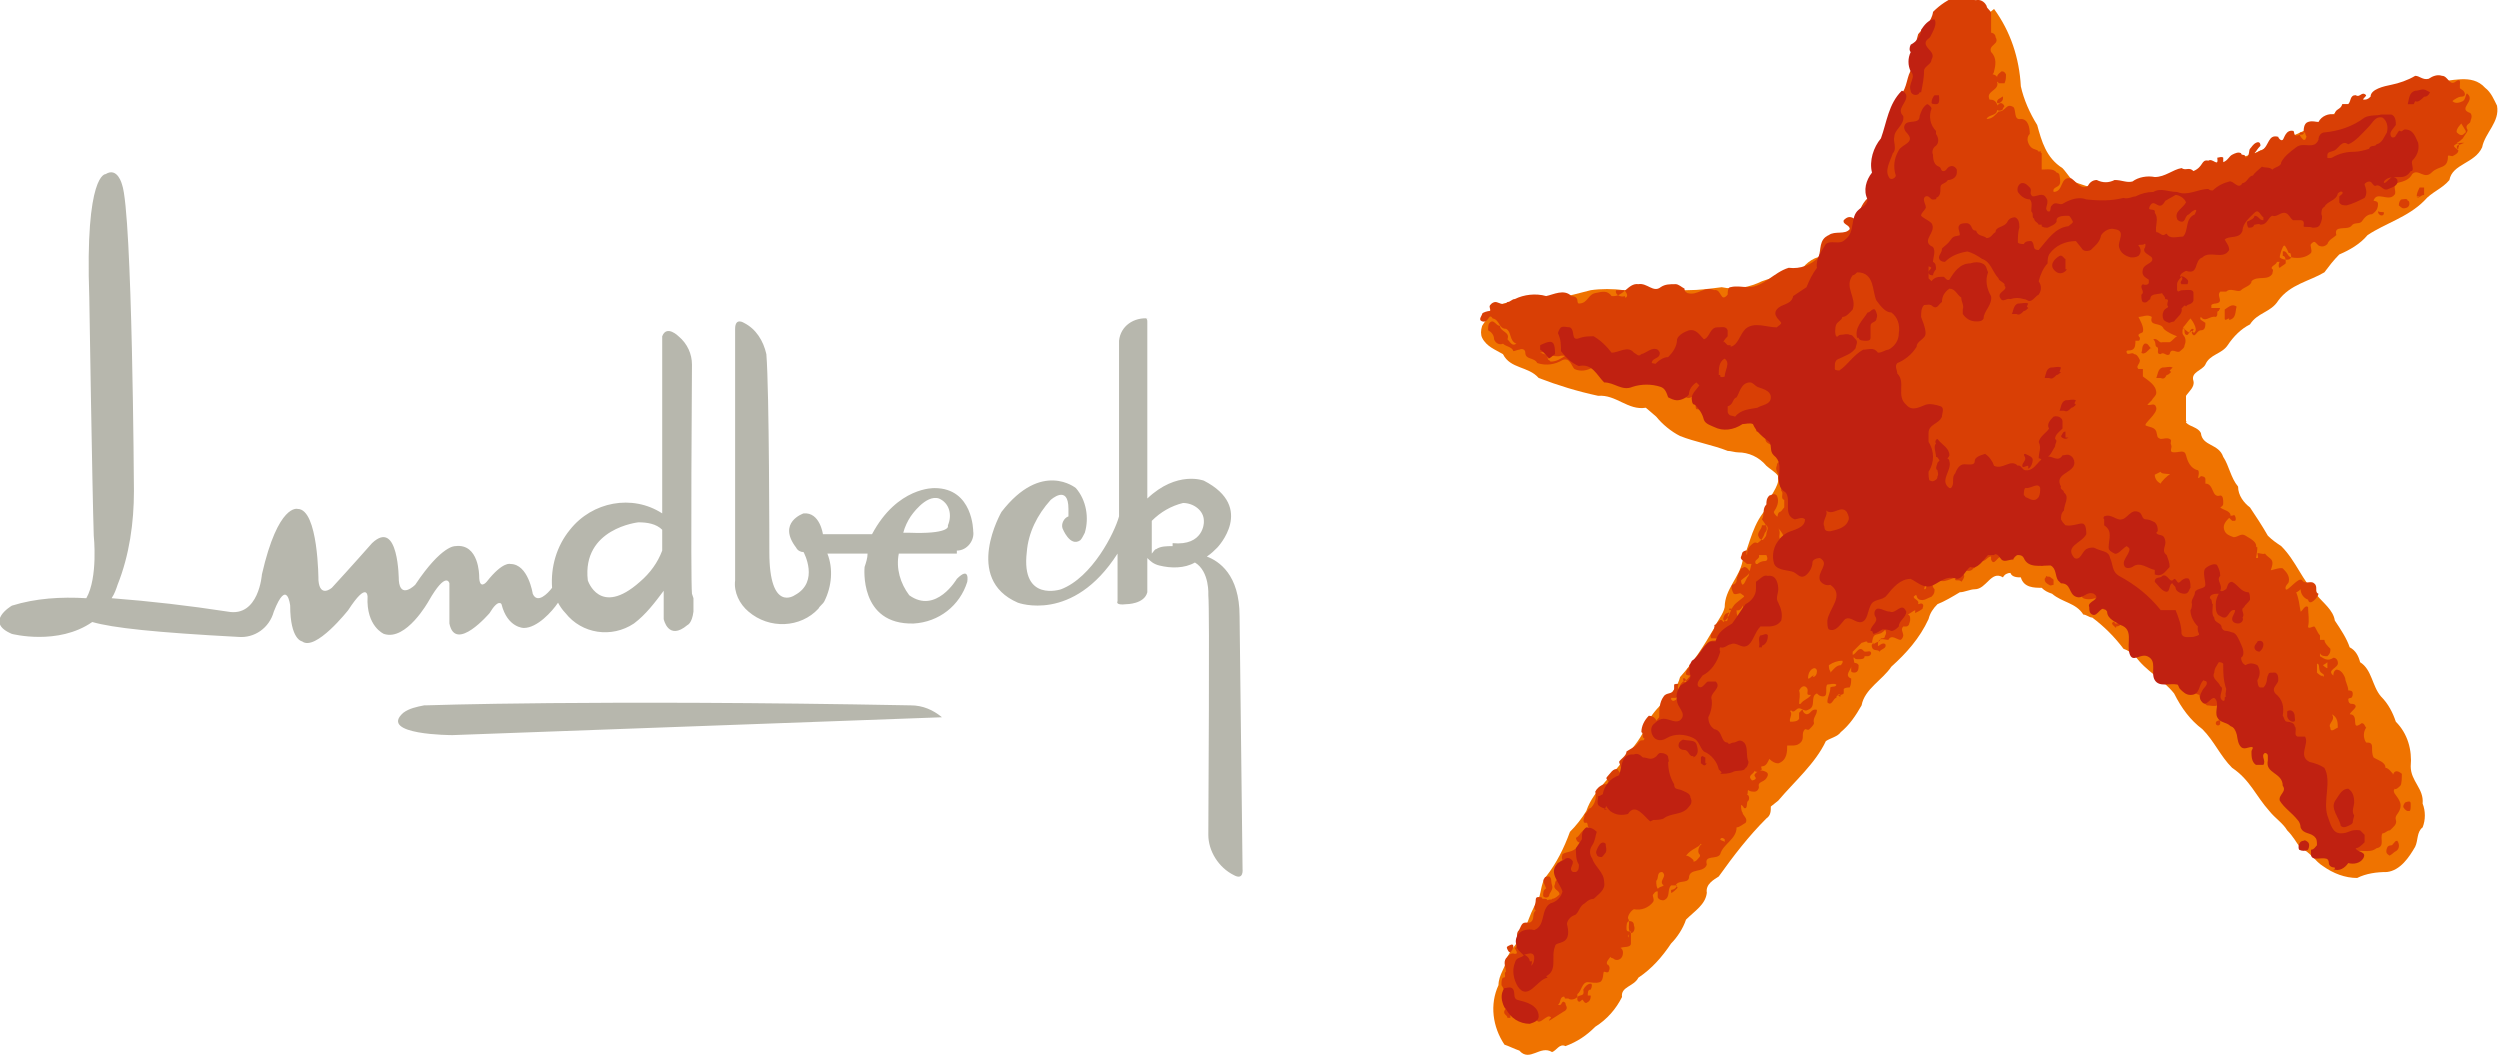 <?xml version="1.0" encoding="UTF-8"?>
<svg id="Layer_1" xmlns="http://www.w3.org/2000/svg" version="1.1" viewBox="0 0 168 70.9">
  <!-- Generator: Adobe Illustrator 29.2.1, SVG Export Plug-In . SVG Version: 2.1.0 Build 116)  -->
  <defs>
    <style>
      .st0 {
        fill: #c02111;
      }

      .st1 {
        fill: #d93f05;
      }

      .st2 {
        fill: #ef7300;
      }

      .st3 {
        fill: #b7b7ad;
      }
    </style>
  </defs>
  <path class="st2" d="M134,.6c1.1,1.5,1.7,3.3,1.8,5.2.2.9.6,1.8,1.1,2.6.3,1.1.6,2.2,1.7,2.9.3.3.6.9,1,1l.9.3c.5,0,.9,0,1.4,0h0c1.2,0,2.3,0,3.3-.5.5-.2,1,0,1.4-.3.7,0,1.6.4,2-.4.3-.3.6-.4,1-.4.6-.3,1.3-.5,1.9-.7,1.1-.5,2.2-1,3.3-1.5.1,0,.2-.1.4-.1.7-.3,1.3-.7,1.8-1.2,1-.8,2.3-.5,3.3-1.2.3-.2.8,0,1.2-.1.8,0,1.2-.8,2.1-.7,1.1,0,2.5-.6,3.4.4.4.3.6.8.8,1.2.2,1.1-.8,1.8-1,2.8-.5,1.1-2,1.1-2.2,2.2-.5.6-1.2.8-1.7,1.4-1.1,1.1-2.6,1.5-3.8,2.3-.5.6-1.2,1-1.9,1.3-.4.4-.7.8-1,1.2-1,.6-2.3.8-3.1,1.9h0c-.5.8-1.4.8-1.9,1.6-.6.3-1.1.8-1.5,1.4-.4.6-1.2.6-1.5,1.3-.2.4-1,.5-.8,1.1.1.4-.3.7-.5,1,0,.2,0,.4,0,.6v1.1c.1,0,0,0,0,.1.3.3.8.3,1,.7.1.9,1.2.7,1.5,1.6.4.6.5,1.4,1,2,0,.6.4,1.1.8,1.4.4.6.8,1.2,1.2,1.9.3.3.6.5.9.7,1,1,1.4,2.3,2.4,3.3.4.5,1.1,1,1.2,1.7.4.6.8,1.2,1,1.8.4.2.6.6.7,1,.8.5.8,1.6,1.4,2.3.5.5.8,1.1,1,1.7.8.8,1.1,1.9,1,3,0,1,.9,1.5.8,2.5.2.5.2,1.1,0,1.6-.4.3-.3.9-.5,1.3-.4.7-1,1.6-1.9,1.7-.7,0-1.4.1-2,.4-.8,0-1.6-.3-2.3-.8-.5-.3-.9-1-1.5-1.2-.3-.4-.5-.8-.9-1.2-.3-.5-.8-.8-1.2-1.3-.9-1-1.3-2.1-2.5-2.9-.8-.8-1.2-1.8-2-2.6-.8-.6-1.4-1.4-1.9-2.4-.8-1-1.9-1.5-2.6-2.5-.2-.2-.5-.4-.8-.5-.6-.8-1.3-1.5-2.1-2.1-.2,0-.4-.2-.6-.2-.5-.8-1.4-.8-2.1-1.4-.3-.1-.5-.2-.7-.4-.5,0-1.2,0-1.4-.7-.2,0-.6,0-.7-.3-.2,0-.4.1-.5.3-.8-.5-1.1.8-1.9.8-.3,0-.7.2-1,.2-.5.3-1,.6-1.5.8-.3.3-.5.6-.6,1-.6,1.3-1.5,2.3-2.5,3.2-.6.9-1.8,1.5-2,2.6-.4.7-.8,1.3-1.4,1.8-.2.3-.7.4-1,.6-.7,1.5-2.1,2.7-3.2,4l-.5.4c0,.3,0,.6-.3.8-1.2,1.2-2.2,2.5-3.2,3.9-.3.2-.9.5-.8,1.1-.1.8-.8,1.2-1.4,1.8-.2.6-.6,1.2-1,1.6-.6.9-1.3,1.7-2.2,2.3-.3.6-1.2.6-1.1,1.3-.4.8-1,1.5-1.8,2-.6.6-1.2,1-2,1.3-.4-.2-.6.3-.9.4-.8-.5-1.5.7-2.2-.1-.3-.1-.7-.3-1-.4-.8-1.2-1-2.7-.4-4,0-.7.5-1.2.6-1.9.2-.4.5-.8.8-1.1.1-.4.3-.8.5-1.1.2-.5.4-1.1.7-1.5.3-.5.2-1.2.6-1.7.7-.9,1.2-1.9,1.6-3,.4-.4.8-.9,1.1-1.4.5-1.5,2-2.5,2.8-3.9.6-.6,1.1-1.4,1.4-2.2.6-1.1,1.8-1.7,2.1-2.9.9-1,1.6-2.1,2.3-3.3.2-.5.6-.9.7-1.4,0-1.2,1-2,1.2-3.1.5-1.2.7-2.6,1.7-3.6,0-.8.8-1.3.7-2.1-.2-.3-.6-.5-.8-.7-.5-.6-1.2-.9-1.9-.9-.2,0-.5-.1-.7-.1-1-.4-2.2-.6-3.2-1-.6-.3-1.2-.8-1.6-1.3l-.7-.6c-1.2.2-2-.9-3.2-.8-1.4-.3-2.7-.7-4-1.2-.7-.8-1.9-.6-2.4-1.6-.5-.3-1.1-.5-1.4-1.1-.1-.2-.1-.5,0-.8.3-.5.7-.9,1.1-1.3.4-.4,1-.2,1.5-.3,1.6,0,3.2-.4,4.7-.8.7-.1,1.5-.1,2.2,0,.9,0,1.7,0,2.6,0,.6,0,1.2,0,1.7,0,.8,0,1.5-.1,2.3-.2.9.2,1.9,0,2.7-.4.8-.3,1.8-.4,2.6-.7.4-.6,1-1,1.7-1,.3-.5.8-.6,1.2-.9.4-.5.8-.9,1.2-1.3,0-.5.1-.9.3-1.4,1-.8.5-2.1,1.2-3,.2-.8.5-1.6.9-2.3.2-.3,0-.8,0-1.1.3-.6.9-1,1.1-1.6,0-.4,0-.8,0-1.1.2-1.2.7-2.2,1.7-3,.6-.4,1.1-1.1,1.9-.7.4,0,.9.1,1.2.3"/>
  <path class="st1" d="M134.4,6.9c0,0,.2-.1.2-.3s0-.1-.2,0-.2.2-.2.3c0,0,.1.1.2,0ZM165.7,8.8l-.3-.5c0,0-.4.4-.3.6.4.4.5,0,.6,0ZM154.8,9.4c.2,0,.1-.1.2-.2,0,0-.1-.2-.1-.3,0,0-.2,0-.3,0s-.1.2.1.4h0ZM162.4,13.3c.2,0,.3-.2.5-.2,0-.2,0-.3,0-.5-.1,0-.2,0-.3,0-.1.2-.2.4-.2.6,0,0,.2,0,.2,0ZM161.5,14c.6,0,.4-.6.3-.5,0-.2-.3-.1-.4-.1s-.2.2-.2.4c0,0,.2.2.3.2ZM160.2,14.3c0-.1-.2,0-.4-.1h0c0,.3.4.4.4.1h0ZM153.8,17c0,0-.2-.5-.3-.5s-.3.6-.3.8c.2.2,1,.3.7-.3h0ZM109.2,20c.1,0,.2-.1.1-.3,0,0,0,0,0,0,0,0-.1-.2-.2-.2-.2,0-.4,0-.5,0-.1.3.3.5.6.4h0ZM149.8,21.5c.5-.1.4-.6.5-.9h0c-.3-.2-.5,0-.8.2,0,.3,0,.4,0,.6s.2,0,.3,0h0ZM146.8,22.2c0-.2.3.3.4.1s.2.2.3,0c.2-.2-.2-.8-.3-.9-.2.2-.3.4-.5.6h0ZM144.6,23.4c-.2,0-.2-.4-.5-.3h0c-.2.2-.1.4-.2.6.2.2.5-.2.6-.3ZM104.2,24.3c.4,0,.7-.2,1-.4,0,0-.2,0-.3,0-.2.1-.5,0-.7,0-.1-.5-.7-.1-.9-.2h.1c.2,0,.5.1.6.3,0,0,0,.2.1.2h0ZM119,30c.1,0,.3-.1.3-.3,0,0,0-.2,0-.2s-.3,0-.5,0-.2,0-.1.2c.1.1.3.2.4.2h0ZM145.2,32.5c0-.1.5-.6.6-.6.1-.1-.6,0-.6-.2l-.4.2c0,.3.2.5.4.6ZM118.4,36.4c0-.1.3-.3.3-.5s.2-.4,0-.6c-.1,0-.3,0-.3,0,0,.3-.4.5-.2.8,0,.1.2.2.3.2h0ZM119.4,36.6c.1-.1.4,0,.5-.3,0-.3-.2-.6-.4-.8h0c.2.3,0,.5.1.7,0,.1-.2.2-.2.4h0ZM136,37.8c0,0,0,0,.1-.1s-.1.1-.1.1ZM118.1,37.9c.1-.1.3-.2.5-.2.2,0,.2-.2.1-.4-.2,0-.3,0-.5,0,.1.3-.4.3-.2.6h0ZM137.7,39.3c.1.1.2,0,.3,0,0-.1,0-.2,0-.3s-.1-.1-.2-.2-.2,0-.3-.1c0,0,0,.1-.1.2,0,.2.1.3.3.4h0ZM116.4,40.9c0,0-.1,0-.2,0h0c0,.1,0,.1.1.1,0,0,0,0,0,0h0ZM116.9,41.4c.1-.2.3-.6.2-.7,0,.1-.2.4-.4.3,0,.1,0,.4.1.4h0ZM116,41.7c.2,0,0-.3.2-.5,0,0,0-.1-.1,0,0,0,0,0,0,0-.2,0-.3.3-.3.4,0,.1.2.2.3.1h0ZM142.2,42.1c0,0,.3,0,.3-.2s-.1,0-.3,0,0-.2-.2-.1.1.3.2.4h0ZM125.9,43.3c.2-.2.4-.1.5-.4.4,0,.2-.2.3-.2.1-.3,0-.2,0-.4-.5.6-.8,0-.9.9,0,0,0,0,.1,0h0ZM143.5,43c0,0,0-.2,0-.3s-.2,0-.2,0c0,.1.1.2.3.2h0ZM143.8,43.1s0,0-.1,0,0,0,0,0c0,0,.1,0,.2,0,0,0,0,0,0,0h0ZM156.4,45v-.5c-.1.1-.3.2-.3.2,0,0,.2.2.3.2h0ZM156.1,45.5c.2-.2-.1-.2-.2-.4s0-.5-.2-.5c0,.2,0,.4,0,.6,0,0,.3.3.4.2h0ZM145.5,45c.1,0,.1-.2.1-.3s-.2-.6-.5-.4c0,.2-.3.3,0,.5.2,0,.2.3.4.3h0ZM123,45.2c.2-.2.4-.5.7-.5,0,0,.2-.2.1-.3-.3,0-.6.1-.9.3,0,.1,0,.3.1.4h0ZM121.8,45.5c.2,0,.3-.2.3-.4,0,0,0-.2-.2-.2-.3.1-.4.4-.4.7.2,0,.2-.2.4-.2h0ZM113.3,45.7c0,0-.1-.2-.2-.1h0c0,.3.3.3.2.1h0ZM157.1,48.9c0-.3,0-.7-.4-.9.3.4-.3.6-.1.9,0,.4.4,0,.5,0h0ZM123.6,46.8h.1c0-.1-.1-.2-.2-.1h0ZM121,47.3c.2-.3.5-.3.7-.6,0,0,0,0-.1,0-.3,0,0-.3-.2-.5s-.4,0-.5.2c.1.3,0,.6,0,.9,0,0,0,0,.1,0h0ZM149.6,48.2c0-.1,0-.3,0-.4-.1,0-.2-.2-.3-.1,0,.2,0,.5.3.5h0ZM149.2,48.6c0,0,0-.2,0-.2s-.3,0-.3.2.3.2.3,0h0ZM150.9,49.7v-.5c0-.1-.1-.3-.3-.3l-.2.3c0,.2,0,.4,0,.6,0,0,.3-.2.3-.2s.1,0,.2,0h0ZM153.5,52.5c-.4-.2.2-.4,0-.6l-.2-.2h-.1c-.1.4.1.6.3.8h0ZM161.9,54.5c.1,0,.1-.2.1-.4s0-.3-.3-.2c-.1,0-.2.2-.2.3,0,0,0,0,0,0h0c0,.1.2.3.3.3h0ZM115.9,56.6v-.2s-.2-.2-.3,0c0,.1.3.1.3.2h0ZM160.5,57.5c.2,0,.3-.2.5-.3s.3-.4.1-.7c-.2,0-.2.2-.3.2,0,.2-.3,0-.4.3s0,.4.2.5h0ZM113.8,57.9c.2,0,.3-.2.4-.3,0,0,.1-.1,0-.2s-.1-.3,0-.5.2-.1.1-.2c-.2.3-.6.3-1,.8.2,0,.4.2.5.3h0ZM111.4,59.8c0-.2.3-.2.4-.3-.4-.3.3-.6-.1-.9-.4,0-.2.4-.4.6,0,.2,0,.5.2.6h0ZM104.1,60.2c0-.2.3-.4.2-.7s0-.5-.2-.6c-.1,0-.3,0-.3.1-.2.2,0,.4.1.7-.2.1-.2.3-.2.5,0,.1.3.2.4,0,0,0,0,0,0,0h0ZM109.6,62.7c.2,0,.3-.3.2-.5,0-.2-.1-.3-.3-.3s-.2.3-.2.5.1.2.3.2h0ZM109.4,63c0,0,.1-.1,0-.2h0s0,0,0,.1,0,0,0,0h0ZM101.5,64c0,0,.2-.2.2-.4,0,0,0-.2-.2-.1s-.3.1-.2.3.1.2.3.2h0ZM106.3,67.8h0ZM104.1,68.6c0-.2.3-.2,0-.3-.3,0-.8.8-.9,0-.2-.1-.4,0-.5,0s-.2.3-.3.3c-.5.2-.5-.5-.9-.6,0,0,0,.3,0,.4,0,0-.1,0-.2,0,0-.2-.3-.2-.2-.5.1,0,0-.2.2-.3,0-.1-.3,0-.3-.2,0-.4.2-.8-.1-1.2,0-.2,0-.4.1-.5.3,0,0-.3.2-.4,0-.3-.2-.6,0-.9.2-.2.3-.4.6-.3.3,0,0-.3,0-.4.4-.2,0-.7.2-1.1.2-.2.2-.6.5-.6,0,0,.2,0,.3,0,.4-.2.1-.6.4-.8-.2-.2,0-.4,0-.7s.2-.2.4-.2c0,.2.3,0,.4.2.1-.1.3,0,.3-.1.2,0,.4-.2.5-.3,0-.3-.5-.3-.3-.7,0-.2.1-.3.3-.3.2,0,.3.3.4.2s0-.2,0-.3c-.3-.1-.5-.3-.5-.6.1-.2,0-.5.3-.6-.1-.2,0-.3,0-.4.3-.2.7-.1,1-.5,0,0,.1,0,.2,0,0,.2-.2.4,0,.6s0,.1,0,.2.2-.2.3-.2c-.2-.3-.2-.6,0-.9,0,0,0-.2-.1,0,0,0-.2.1-.3,0-.1,0-.2-.2-.2-.3.3-.1.4-.7.8-.5h.1s0-.1,0-.2c-.2,0,0-.4-.3-.3-.2-.1,0-.4,0-.6.2-.1.2-.4.4-.4.3-.3.4-.7.3-1.1.1-.2.3-.4.6-.5,0,0,.1,0,.2,0,.3-.2-.2-.3,0-.5s.4-.6.7-.5c.1.2.3.3.2.5s-.3,0-.4.2c0,.1.2.2.4.2.1-.1.2-.3.2-.5-.1-.3-.2-.6-.3-.9.1-.2.5-.4.5-.7.3-.2.6-.3.8-.6s.4,0,.4-.3c-.2,0,0-.3-.2-.4,0-.4.2-.8.5-1.1.2,0,.4.1.5.3h0c0,.1,0,0,.2-.2,0-.5,0-1,.3-1.4.2-.3.6-.1.7-.5,0,0,0-.2,0-.3,0,0,.2-.1.3,0-.2.3.3.6-.2.9h-.3c0,0,0,0,0,.1.2.3.4-.2.6,0,.2-.1.3,0,.5-.1s.2-.2,0-.3c0,0-.2,0-.3,0-.2-.2,0-.3-.2-.5,0-.1.1-.2.2-.3.2,0,.4-.3.5-.4,0,0-.3,0-.3-.1,0-.1,0-.2.1-.3-.1-.1.1,0,.1-.2s.2-.3.4-.2.2.2.2.3-.5.2-.4.4c.1,0,.3,0,.4-.2s0-.3.1-.3h0c0-.3-.2-.7,0-.9.3-.2.5-.4.7-.7.1-.3.4,0,.5-.3h0c-.1,0-.3,0-.4,0-.2-.3.3-.5.2-.9.2,0,.4-.6.6-.2.5-.3.4-.9.9-1.3l.5-.4c0-.1-.1-.1-.2-.2s-.3.1-.5,0c-.1-.2-.2-.4-.1-.6.1,0,.3-.1.3-.3s.2-.6.3-.8c.1,0,.2-.1.2-.1.2,0,.3.2.4.3-.1.3-.4.4-.6.6,0,.1,0,.2.1.3.2-.1.2-.4.4-.6l.2-.8c-.1,0-.2,0-.3,0-.2-.2-.5-.3-.4-.5s0-.3.3-.4c0,0,.1,0,.1,0,0,0-.1.2,0,.3,0,0,0,0,0,0h0c0-.1,0-.4.2-.6s.3-.3.5-.2c.3-.2.4-.4.5-.7.3-.3,0-.6-.2-.9.2-.3,0-.7.3-1,0-.2,0-.4.2-.6.1,0,.3-.2.5,0,.2.4,0,.8-.2,1.1,0,.1.1.2.2.3s0-.2.2-.3c.1,0,.2-.2.3-.3,0-.2,0-.3,0-.5-.3-.1,0-.5-.2-.6,0-.4-.3-.7-.2-1.1-.1-.2-.2-.4-.1-.6,0-.5.8-.1.7-.7,0-.3-.3-.2-.3-.4s-.3-.3-.3-.5c0,0,.2,0,.1-.2s-.1-.2-.2-.4c-.4-.1-.7.2-1.1,0,0-.1-.3,0-.3-.2s.3-.5,0-.6c-.2,0-.5.2-.6,0s-.3,0-.4.1c-.2-.1-.5,0-.7,0-.5-.3-1.2,0-1.5-.7-.3,0-.5-.2-.8-.2-.2-.3.2-.5.1-.8-.2-.3-.5.2-.8,0-.1,0-.1-.2-.2-.3-.3,0-.7.2-1,0-.1-.2-.2-.4-.3-.6-.3-.5-.9.3-1.2-.4-.4-.1-.6.3-1,.2s-.5-.4-.9-.2-.6-.3-1-.2c-.3-.1-.2-.8-.7-.5-.3.2-.8.3-1.2.1-.2-.2-.3-.8-.8-.6-.5.3-1.1.4-1.7.2-.2-.4-.8-.2-.8-.7,0-.2-.2-.3-.4-.2-.1,0-.3.1-.4.1-.1-.3-.5-.3-.7-.5-.2.1-.5,0-.6-.3,0-.3-.2-.5-.4-.6,0-.2,0-.4.1-.5.3-.3.4.2.7.2,0,.4.7.4.5.9.2.2.3.5.6.3h0c-.5-.2-.3-.8-.7-1-.5,0-.4-.6-.9-.7,0,0-.1-.2-.2-.1s-.2.4-.5.3,0-.4,0-.5.4-.2.5-.2,0-.2,0-.3.2-.3.4-.3.5.3.8,0c.2,0,.3-.2.5-.2.6-.3,1.4-.4,2.1-.2.5-.1,1.2-.5,1.7,0,.2,0,.4.1.4.3,0,0,0,.2.1.2.6,0,.6-.6,1.1-.7s.8-.2,1.1.2c.8.1,1.1-.9,1.8-.8.6-.1,1,.6,1.5.2.3-.2.6-.2,1-.2.2,0,.4.2.6.3,0,.1,0,.2.2.3.7.2,1.1-.5,1.8-.2.5-.1.4.9.9.3,0-.2,0-.5.2-.5.4-.1.8,0,1.2,0,1,0,1.7-1,2.7-1.3.8.1,1.5-.2,2-.7.2-.5,0-1.2.7-1.5.4-.3,1.1,0,1.4-.4,0-.3-.5-.3-.4-.6.2-.2.4-.3.7-.1,0,.1.2.2.4.2.1-.2-.1-.5,0-.8s.5-1,1-1c.1-.1.2-.3.1-.5-.2-.2-.3-.4-.2-.7.1-.5.8-.8.6-1.5,0-.8.2-1.6.8-2.2,0-.6.2-1.2.4-1.8.5-.5.4-1.3.8-1.8,0-.8.2-1.6.4-2.3.4-.5.9-.8,1-1.5.5-.5,1-.8,1.6-1.1.5-.1.9.4,1.4.3.3,0,.5.2.6.4,0,.2.3.3.3.5,0,.4,0,.9,0,1.3.1,0,.3.1.3.3.3.5-.5.5-.3,1,.4.4.3.9.2,1.3,0,0,0,.1-.1.2.1,0,.3.1.3.2,0-.2.2-.3.3-.4.1,0,.2,0,.3.2,0,0,0,0,0,0,0,.2,0,.4-.1.6-.1,0-.3,0-.4,0,0,0,0-.1-.1-.1.2.6-.8.6-.5,1.2.3,0,.4.1.5.3s0,.1,0,.2c0-.1.2-.4.4-.2s0,.2,0,.3-.2.2-.4.1c0,.4-.6.3-.7.6.4,0,.6-.3.8-.5.5,0,.5-.6,1-.3.2.2,0,.9.5.8.5,0,.6.6.6,1-.2.2-.2.5,0,.8.2.3.5.2.6.4.3-.1,0,0,.2.1,0,.3,0,.6,0,.8v.3c.3,0,.8-.1,1,.2.1,0,.2.1.2.2s.1.4,0,.6-.5.2-.4.5c.7,0,.4-1.1,1.2-.9.3.2.7.8,1.1.5.1-.2.3-.4.6-.4.4.2.8.2,1.2,0,.5,0,.8.2,1.2.1.4-.3,1-.4,1.5-.3.7,0,1.2-.5,1.8-.6.3.2.5-.1.8.2.7-.3.5-.8,1-.7.3-.2.7.5.6-.2.1,0,.3-.1.4,0,0,0,0,.2,0,.3.3-.1.4-.4.6-.5s.4-.2.6-.1c0,.2.3,0,.3.3.3-.1.2-.5.3-.6s.2-.3.4-.4.3,0,.3.2h0c-.2.2-.3.4-.4.5.2,0,.3-.2.5-.2.5-.3.4-1.1,1.1-.9,0,.1.2.3.3.2s.2-.7.7-.6c.1,0,0,.4.3.3s.3,0,.4-.1c0-.3,0-.7.3-.8s.5,0,.7,0c.2-.4.7-.6,1.1-.5,0-.4.4-.3.5-.7.1,0,.3,0,.4,0,.2-.2.1-.6.5-.6.3.2.4-.3.7,0,0,.1-.2.2-.2.3.2,0,.3,0,.5-.2,0-.5.9-.7,1.4-.8s1.1-.3,1.6-.6c.3,0,.5.3.9.2.3-.2.6-.3.9-.2.4,0,.5.7.9.4s.3.1.3.2v.2c0,.1.2.1.3.3s0,.3-.2.3c-.2,0-.5.2-.6.3.2.2.5.1.7,0s.2-.6.3-.5c.6.5-.7,1,.2,1.3.2.2,0,.5,0,.6s-.4.2-.2.5c.1.1-.2.4-.3.6-.1.1-.2.2-.4.3.1,0,.2.2.1.3,0,0,0,0,0,.1h-.1c0,0,0-.1,0-.2,0,0,.5-.2.5-.2-.3,0-.5,0-.7.2,0,.1.3.3.3.3,0,.2-.2.3-.4.4-.1,0-.3-.1-.3,0,0,.9-.6.6-1.1,1.1s-.9-.3-1.3.1c-.2.4-.6.5-1,.6s0,.6-.2.8c-.4.5-1.2-.3-1.4.4,0,0,.3,0,.3.2,0,.3-.1.5-.4.7-.3,0-.5.2-.7.5-.2.2-.5,0-.7.3-.3.3-1.2-.1-1,.6-.2.2-.5.3-.6.6-.2.2-.4.2-.6.1,0,0-.1-.1-.2-.2s-.2,0-.3.1.1.4,0,.6c-.3.3-.8.4-1.3.3-.3,0-.3-.5-.6-.4,0,.1,0,.2,0,.3.2,0,.2.3.2.5-.1.1-.3.2-.4.3-.1,0-.1-.3,0-.4,0,0-.2,0-.2,0,0,.2-.5.3-.3.5.1,0,0,.2,0,.3-.3.5-1,.1-1.4.5,0,.3-.5.4-.7.6s-.7-.2-1,.1c-.1,0-.3,0-.4,0-.3.3.3.7-.3.8,0,0-.2,0-.3.1v.2c.2,0,.3,0,.5,0s0,.1,0,.2c-.2,0,0,.3-.2.4-.4-.1-.7.4-1,0,0,0-.1.1,0,.2,0,0,0,0,0,0l.3.2c0,.2,0,.5-.3.5s-.4.6-.6.2c-.1-.1.3-.3,0-.3-.2.1-.2.5-.4.4s0-.4-.2-.5c0,.1-.1.3,0,.5.2.2.2.5.1.7,0,.2-.2.3-.3.4-.2.2-.6-.3-.7.2-.2.2-.4-.2-.6,0-.4,0,0-.4-.3-.5-.1-.1,0-.3-.2-.5.3-.1.4.3.6.2.2,0,.3,0,.5,0,.2-.1.3-.3.5-.4h0c-.3-.1-.7-.3-.9-.5-.2-.5-1-.1-.8-.8-.3-.2-.6,0-.9,0,.1.2.4.7.3,1,0,.1-.5.1-.2.4,0,.1,0,.2-.1.2h-.2c0,.2,0,.5-.2.6s-.3,0-.4.1c0,.4.4,0,.5.2.2,0,.3.2.4.4,0,.3-.3.4-.1.6.1,0,.2,0,.3,0,0,.2,0,.3,0,.5.4.3.9.6.9,1.1,0,.2-.2.3-.3.5l-.3.3c.2.1.5-.2.6.2s-.9,1.1-.7,1.2.6.1.7.4,0,.4.3.5c.2,0,.4-.1.6,0,.2.1,0,.2.1.4s-.2.5.2.5.7-.2.8.2.3.9.8,1c.2.2-.2.8.2.4,0,0,.3,0,.3.2s0,.2,0,.3c.6,0,.4,1,1,.8.2,0,.2.3.2.5,0,.1,0,.2-.2.3.2.2.7.2.7.6,0-.1.2,0,.2-.1.1,0,.2.3.1.4,0,0,0,0-.2,0l-.2-.2c-.2.2-.5.5-.3.9.1.2.3.3.6.4.3,0,.5-.3.8-.1s.8.4.7.8c.2-.3,0,.7,0,.7h.1c.1,0,0-.2,0-.3s.4.1.5,0c.3.4.7.3.4,1.1-.1.1.6-.2.8-.1.2.2.5.5.4.9,0,.1-.3.3-.2.5s.9-.9,1.1-.6.6,0,.8.2c.3.2,0,.6.3.7,0,.2-.6.9-.7.4-.3-.1-.5-.4-.5-.7,0,0-.2.2-.3.2.2.5.2.8.3,1.3.1,0,.3-.5.5-.3,0,.4.1.9,0,1.3,0,.2.3,0,.4,0s.2.4.4.6c0,.1,0,.3,0,.3.1,0,.2,0,.3,0,0,.2.2.4.4.6,0,.2,0,.3-.2.5-.2,0-.4,0-.5-.2,0,0,0,.2,0,.2.2.1.5.4.9.1.2,0,.3.2.3.3.1.4-.8.5-.3.9,0-.1,0-.3.2-.4.3,0,.5.3.6.6,0,.2.2.5.2.8.1,0,.3,0,.3.2,0,.1,0,.2-.1.3,0,0,0,0,0,0,0,0-.2,0-.2.1,0,.2.1.3.2.3s.3,0,.3.2c-.1.2-.3.3-.4.5.7,0,0,1.2.8.6.2,0,.2.2.3.3-.2.3-.2.7,0,1,.2,0,.4,0,.4.3,0,.3,0,.5.1.7.3.2.8.3.8.7.2,0,.4.3.5.4,0,.3,0-.5.6,0,0,.2,0,.7-.1.8s-.3.3-.4.2c0,.2-.1,0,0,.3.2.3.5.6.4,1s-.4.5-.3.8-.2.5-.4.7c-.2,0-.3.2-.5.2-.2.3.2.9-.4,1-.5.4-1.1,0-1.7.3-.2.1-.3,0-.5-.1v-.2c-.3.2-.6.1-.8,0s0-.6-.4-.5c0,0,0,0-.1.1-.2,0-.2-.2-.4-.2-.4-.3-.4-.8-.4-1.2,0-.2-.2-.1-.3-.2-.3-.2-.5-.5-.7-.8,0-.1,0-.3,0-.4.2,0,.3,0,.4.1,0,.3,0,.7.2.9,0-.1-.2-.3,0-.4s.1-.1.2-.3c-.5,0-.2-.8-.7-.5,0,0-.1-.2-.2-.2,0,0,0,.2,0,.3s-.2,0-.3,0c0,0,0-.1,0-.2,0,0,0-.2.2-.2h.1s0-.2,0-.2-.5.2-.4-.1c.2,0,0-.3,0-.4-.2-.2-.5-.5-.4-.8l-.2-.2c-.1.2-.1.5-.4.3,0-.3-.6-.6-.2-1,.1-.1.2-.2,0-.3s-.3,0-.5,0-.2-.7-.6-.5c-.2,0-.3-.1-.4-.2,0-.3,0-.5-.3-.5-.1,0-.4,0-.3.1.2.2.5,0,.5.3,0,0,.2,0,.2.2s-.1.2-.1.2c-.1,0-.3,0-.4,0,0-.2-.4-.3-.3-.7-.3-.2-.3-.6-.6-.8,0-.3-.1-.7-.4-.8,0,0-.2,0-.3,0,0-.2,0-.4-.2-.5-.2.1-.5,0-.7,0-.2-.2-.5-.3-.5-.7-.4-.1-.7-.4-.8-.7-.2-.3.1-.8-.4-.9-.2,0-.3.2-.5,0-.2-.3-.5-.2-.6-.5,0-.3.1-.7.1-1-.2-.1-.3-.4-.6-.4s-.4.3-.7.2-.5-.2-.3-.5c0-.1,0-.2-.1-.2,0-.2,0-.3,0-.5,0,0-.2-.3-.3-.3s.1-.3-.1-.4c0,.4-.5.1-.6.3-.3,0-.4-.2-.6-.3s0-.1,0-.2.2,0,.2-.1.4,0,.4-.2c0,0,0,0,.1,0-.2-.2-.3,0-.5,0,0,0,0,0-.1.1-.2,0-.3-.3-.5-.3-.2-.3-.3.4-.6.1s-.3-.5-.5-.7c-.3.1-.6.1-.8,0-.1,0-.1-.2-.1-.4s.3-.3,0-.5c-.2,0-.4,0-.6,0-.2,0-.1-.3-.2-.5,0,0,0-.2,0-.3,0,0-.2,0-.3,0,0,.1,0,.3-.2.3s-.3,0-.4-.2,0-.6-.2-.6c0,0-.2-.1,0-.2-.2,0-.2-.3-.5-.1-.2,0-.1.2-.2.3s-.2,0-.3-.2c.1-.2,0-.4-.3-.5s0-.3-.1-.4-.2,0-.3-.1h0c.2.1.2.2.3.4,0,.1,0,.2,0,.3-.5,0-.8-.4-1.3-.2-.2-.1-.6.4-.5-.1,0-.2-.2-.2-.3-.1,0,.1,0,.2,0,.3-.3,0-.5.7-.7.2,0,0,0-.1,0-.2-.3,0-.4.5-.8.2-.4,0,0,.5-.4.6-.1.2-.4.2-.6.1h-.2c.2,0,.1.3.2.4,0,.1-.1.3-.2.4-.1-.2-.5,0-.4-.2,0-.1.2,0,.2-.1-.5,0-1,.5-1.4.1,0-.2-.2,0-.4-.1-.4,0-.4.5-.5.8.2,0,.1-.2.2-.3s.2-.3.3-.2,0,.3.2.5c0,.2,0,.3-.2.5-.3.1-.5.3-.8.2s-.1-.5-.4-.2c0,.2.4.2.3.5.1,0,.2-.1.3,0s0,.2,0,.3c-.1.1-.3.2-.5.3v-.2c-.2.1-.3.2-.5.3.2,0,.2.4.1.6,0,.1-.1.2-.2.2,0,0,0,0,0,0,0,0-.1,0-.2,0-.2.2,0,.4,0,.6,0,.1-.1.3-.2.3-.2,0-.6-.4-.8,0-.3,0-.6-.2-.7.2,0,0,0,.1,0,.2s.3-.3.5-.1c.1.3-.3.3-.4.5-.1-.2-.4,0-.5-.3s.2-.2,0-.3c-.1,0-.2,0-.3,0,0-.2-.3,0-.4,0-.2.2-.4.4-.6.6,0,0,0,.1,0,.2.2,0,.4-.6.7-.3.1.2.4,0,.5.1s0,.3-.2.3-.2,0-.2,0c0,.2-.2.2-.4.2s-.2,0-.3-.1,0,.2,0,.3c0,.1.2,0,.3.2,0,.2,0,.5-.3.5,0,0-.2,0-.2-.1,0,0,0,0,0,0,0-.1,0-.2,0-.3h0c0,.2-.5.6,0,.8,0,.2,0,.4-.1.6-.1,0-.3,0-.4.1v.3c-.2.2-.5,0-.5.3-.2,0-.3.6-.6.3,0-.4.2-.6.2-1,.1-.1.4,0,.4-.2-.2-.1-.4,0-.6,0-.2.2.1.8-.3.8-.2,0-.3-.1-.4-.2-.5.2,0,.9-.6,1.1-.3.2-.5-.3-.8,0s-.3-.1-.4.1c.2.2-.1.5,0,.7.2,0,.5,0,.6-.2,0-.1,0-.3,0-.4l.2-.2c.1,0,0,.2.3.3.3,0,.3-.4.7-.3,0,0,0,0,0,0,0,.4-.3.5-.2.9,0,.1-.2.3-.3.4s-.2,0-.3,0c-.3.3,0,.6-.3.9-.2.2-.4.2-.6.2,0,0-.2,0-.3,0,0,.4,0,1-.6,1.2-.2,0-.4-.1-.6-.3-.1.2-.2.5-.5.5-.1,0,0,.2,0,.2s-.3.3-.5.1h0c0,.2-.5.3-.2.6h0s0,.1.2,0,0-.2,0-.3.3-.4.6-.3.4.2.2.5-.6.2-.5.6c0,.1-.1.3-.3.3-.1,0-.3,0-.4-.1-.1,0,0,.2-.1.3.1,0,.2.2.1.4-.2.1,0,.6-.3.5,0,0-.1-.2-.2-.2,0,.1,0,.4.1.5,0,.2.4.4.2.7-.2.1-.4.3-.6.3,0,.8-.9,1.1-1.1,1.8-.2.4-1.1,0-.9.7-.2.6-1.2.2-1.2.9-.1.4-.7.1-.9.5,0,0,.2.1.1.2-.1.1-.3.3-.4.3,0,0,0-.2,0-.2s.3,0,.4-.3c0,0-.3,0-.4,0-.3.3,0,.8-.5,1-.1,0-.3,0-.4-.2v-.4c-.2,0-.2.1-.3.2s.1.3,0,.5c-.3.4-.8.6-1.3.5-.2.1-.4.4-.4.6.2.3-.1.7.2,1,0,.2,0,.5,0,.7,0,.3-.5.2-.7.3.2.1.2.4.1.6-.1.2-.4.3-.6.1,0,0-.1,0-.2-.1,0,.1-.3.3-.2.5.2.1.2.3.1.5-.1.1-.2,0-.3,0s0,.6-.3.7-.6,0-.8,0c-.4,0-.4.6-.7.8v.2c.2-.2.5,0,.4-.5.1-.2.3-.4.5-.4.1,0,.1.2,0,.4-.2,0-.2.2-.2.4h.2c0,.3-.1.4-.3.5-.2,0-.2-.3-.3-.2s-.2.2-.3,0v-.2c-.2.2-.5.2-.6.1,0,0,0,0,0,0,0,0-.1,0-.2,0s0-.2-.2-.1-.1.4-.3.5c.3.2.2-.4.5-.1,0,.2.2.3,0,.5s-.4,0-.6,0h.6Z"/>
  <path class="st1" d="M146,24.7c-.2-.1-.4,0-.7,0-.3.1-.3.5-.4.7.1,0,.2,0,.3,0,0,0,0,0,0,0,.2.1.3,0,.4-.2.1,0,.2-.1.3-.2,0,0,0,0-.1-.1M135.2,33.3c-.4-.2-.9,0-1.3,0-.6.1-.6.5-.8.8.2,0,.6,0,.7,0,.4.1.6-.1.9-.2.2,0,.4-.1.6-.3,0,0-.1,0-.2-.1"/>
  <path class="st0" d="M139.5,26.9c-.2-.1-.4,0-.7,0-.3.1-.3.5-.4.7,0,0,.2,0,.3,0,0,0,0,0,0,0,.2.1.3,0,.5-.2.1,0,.2-.1.3-.2,0,0,0,0-.1-.1M136.3,20.4c-.2-.1-.4,0-.7,0-.3.1-.3.5-.4.7,0,0,.2,0,.3,0,0,0,0,0,0,0,.2.1.3,0,.5-.2.1,0,.2-.1.3-.2,0,0,0,0-.1-.1M138.5,24.7c-.2-.1-.4,0-.7,0-.3.1-.3.4-.4.7,0,0,.2,0,.3,0,0,0,0,0,0,0,.2.1.3,0,.5-.2.1,0,.2-.1.3-.2,0,0,0,0-.1,0"/>
  <path class="st0" d="M129.1,6.2c.1-.5.2-1,.2-1.5.1-.3.5-.4.5-.7.3-.5-.4-.7-.4-1.1,0-.2.2-.3.3-.4h0s0,0,0,0h0c.2-.4.5-.9.3-1.2-.4,0-.7.4-.9.7,0,.4-.3.8-.7,1-.1.2-.1.4,0,.5-.2.4-.2.9,0,1.3.4.4-.2.8,0,1.3,0,.3.5.4.6.1ZM162.3,6.8c.2.1.4-.1.6-.3.2,0,.3-.1.4-.3,0,0,0,0-.2-.1,0,0,0,0,0,0h0c-.3-.2-.5,0-.8,0-.4.1-.4.5-.5.9.1,0,.3,0,.4,0,0,0,0,0,0,0ZM130.1,7c.3,0,.2-.4.2-.6h-.3c-.1.1-.2.3-.2.5,0,.1.2.1.3.1h0ZM156.4,10.4c0-.2.3-.2.5-.3.3-.2.5-.7.9-.4,0,0,0,0,0,0h0c.5-.2.9-.7,1.3-1.1s.5-.8,1-.7c.3.2.4.6.3,1-.2.3-.3.7-.7.8-.1.2-.4,0-.5.3-.3.1-.7.2-1,.2-.5,0-1,.1-1.5.4,0,0-.4.1-.3-.1h0ZM145.4,15.8c-.2,0-.3-.2-.5-.2-.1-.4.2-.9-.1-1.3.1-.4-.6,0-.3-.5s.6.5,1-.3l.7-.4c.2,0,.6.2.7.5-.2.4-.8.6-.6,1.1,0,.1.2.2.3.2.3,0,.2-.4.5-.5.1-.1.2-.2.4-.3.2,0,0,.2,0,.3-.7.3-.4,1.1-.8,1.5-.4,0-.9.2-1.1-.2h0ZM138.8,18.1c0-.2,0-.5,0-.7-.1,0-.2-.3-.4-.2s-.7.5-.4.9.7.3.9,0h0ZM146.1,21.6c.2-.3.6-.5.5-.9.1,0,.2-.3.3-.1.1-.2.4-.1.5-.4,0-.2,0-.3,0-.5,0-.3-.4-.2-.7-.2s-.3.2-.4,0c0-.1,0-.3,0-.4,0-.2.2-.4.3-.5.2.2-.2.3,0,.5.1,0,.3,0,.4,0,0,0,.1-.2,0-.3s-.3-.3-.5-.2c0-.2.2-.3.4-.4.9.3.5-.7,1.1-.9.5-.5,1.4.2,1.8-.5,0-.3-.2-.5-.3-.7.3-.3,1,0,1.2-.6,0-.5.5-.9.8-1.2s.4.2.6.3c0,0,0,.2,0,.2-.3,0-.3-.3-.6-.3,0,.2-.3.3-.5.4,0,.1,0,.3.1.4.2,0,.3,0,.4-.2.1,0,.3-.1.4,0,.5,0,.5-.5.8-.6.3.1.5-.2.8-.2s.4.4.6.5c.2,0,.4,0,.5,0,.3,0,.2.3.2.4s.4,0,.6.1c.2,0,.4,0,.5-.2.1-.2.2-.5.1-.7,0-.2,0-.4.2-.5h0c.2-.4.8-.4.9-.9,0,0,.2-.2.3-.1s-.1.2-.2.3c0,.1,0,.3,0,.4.1.2.3.2.5.2.4-.1.8-.3,1.2-.5.2-.3.1-.6,0-.9,0-.1.2-.2.3-.2,0,0,0,0,0,0,.2,0,.2.2.4.3.4-.2.5.4.9.2.2-.1.7-.2.6-.6,0-.1-.2-.2-.3-.2-.2,0-.4.4-.6.4,0,0,0,0,0-.1.2-.3.6-.3.9-.3h.2c.3,0,.5-.1.7-.4.3,0,0-.5.1-.7.3-.3.5-.7.4-1.2-.2-.4-.3-.9-.9-.9-.1,0-.2.2-.3.1s-.2.2-.3.3c0,.1-.2.2-.3.1-.2-.3.1-.5.3-.8,0-.2,0-.6-.3-.7-.2,0-.5,0-.7,0-.3.1-.7,0-1.1.2-.8.6-1.7.9-2.7,1-.2,0-.4.2-.4.5-.3.7-1,.1-1.5.5-.4.3-.8.6-1,1,0,.3-.4.3-.6.5-.2-.2-.5-.1-.7-.2-.2.2-.5.4-.6.6-.3,0-.4.5-.7.5-.3.5-.6-.2-.9-.1-.4.1-.8.3-1.1.6-.1,0-.2,0-.3-.1-.7,0-1.4.5-2.1.2-.6,0-1.1-.3-1.6,0-.4,0-.8.1-1.2.3-.2,0-.5.2-.8.1-.8.2-1.6.2-2.5.1-.5-.2-1.1,0-1.6.3-.2.1-.5-.2-.7.1-.2.1,0,.5-.3.4,0,0-.1-.1-.1-.2s.2-.5,0-.7c-.2-.4-.6-.1-.9-.1-.3-.2,0-.4-.2-.6s-.3-.3-.5-.3c-.2,0-.4.3-.3.6.2.3.5.5.8.5.2.2.1.5.1.8.2.2,0,.4.2.5,0,.2.2.2.3.4h.2s0,0,0,.1c.1.1.3.1.4.1.2-.1.5-.2.6-.4,0,0,0,0,0-.1,0-.3.5-.3.8-.3.1,0,.2.2.3.4,0,.1-.2.2-.3.3-.9.1-1.4.9-2,1.6-.5,0-.2-.4-.5-.6-.2,0-.4,0-.5.2-.1,0-.3,0-.4-.1,0-.3,0-.7.1-1,0-.2,0-.6-.3-.7-.2,0-.4.1-.5.3-.2.4-.8.3-.8.7-.2.1-.3.4-.6.4-.2-.2-.6-.1-.7-.5-.4,0-.2-.4-.6-.5-.2,0-.4,0-.5.1-.2.2,0,.4,0,.7-.2.1-.4,0-.6.3s-.4.4-.6.6c0,.3-.2.4-.2.6,0,.2.2.3.4.3.4-.4.9-.6,1.5-.7.4.1.7.3,1,.5.6.2.7.9,1.1,1.3,0,.2.5.3.4.5.3.3-.5.4-.3.8s.4,0,.7.1c.3-.1.6-.1.9,0,.2,0,.3.2.5.1s.3-.3.5-.4c.2-.3.2-.6,0-.9.1-.4.3-.9.6-1.2,0-.2,0-.4.1-.6.4-.6,1.1-.9,1.8-.9l.4.5c.1.2.4.2.6.1.3-.3.6-.5.7-1,.2-.3.6-.5.9-.4.8.1.2.8.3,1.2s.4.6.8.7c.2,0,.3,0,.5-.1.2-.2.2-.5,0-.7,0-.1.3,0,.4-.1s.1.2,0,.3c-.1.3.3.4.5.6.2.4-.5.4-.6.8s.1.5.4.7v.2c0,.1-.2.2-.4.1-.3.2.2.5-.1.7,0,.2,0,.4.1.5.3.1.3-.1.5-.2,0-.4.5-.3.8-.4,0,.1.2.2.2.4.4,0,0,.3.2.5,0,.1-.2.1-.3.3s-.1.4,0,.6c.1.1.3.2.5.2h-.2ZM124.8,22.7c-.2-.7.4-1.2.7-1.7.2,0,.3-.3.5-.2.1.2.2.4.1.6,0,.3-.4.2-.4.5s0,.6,0,.8-.2.2-.3.2-.5,0-.5-.2h0ZM104,24.1c.2,0,.3-.2.5-.3,0-.2,0-.7-.2-.8s-.6.1-.8.2c0,0,0,.2,0,.3.2.1.4.4.6.6ZM123.3,24.7c0-.3,0-.5.3-.6.4-.2.8-.3,1.1-.7,0-.2.2-.4,0-.6s-.2-.3-.4-.3c-.2-.1-.4,0-.6,0s-.2.2-.3.1-.1-.6,0-.8.4-.3.4-.5c.3,0,.5-.3.7-.5.3-.8-.6-1.5,0-2.3.1,0,.2-.1.3-.2,1.2,0,1,1.3,1.3,1.9h0c.3.4.6.8,1,.8.4.3.6.8.5,1.4,0,.5-.3.9-.7,1.1-.2,0-.4.2-.7.2-.3-.4-.6-.2-1-.2-.7.4-1,1-1.6,1.4,0,0-.3,0-.3-.1h0ZM115.5,25.2c0-.4,0-.9.4-1.1.4.3,0,.8,0,1.2,0,0-.2.1-.3,0,0,0,0,0,0-.1h0ZM116.1,27.8v-.5c.4-.1.3-.5.6-.6.2-.3.3-1,.9-1,.2,0,.3.2.5.3s.9.2.9.7-.6.5-.9.7c-.5.1-1.1.1-1.5.6-.2-.1-.4,0-.5-.3h0ZM138.8,29.4c0-.1,0-.3,0-.4,0,0,0,0,0,0-.2,0-.2.2-.3.3,0,.1.3.3.5.1ZM137.4,30.8c.4-.1.5-.5.7-.8,0-.2.2-.4,0-.5,0-.3.3-.5.5-.7,0-.1,0-.3,0-.5,0-.2-.3-.4-.6-.3-.2.2-.5.5-.3.8-.2.3-.6.5-.7.9.2.4,0,.7,0,1.1.2,0,.2.2.3.1h0ZM130.5,31c.2-.2.4-.1.5-.4,0-.5-.5-.7-.8-1.1-.1,0-.2.2-.1.3-.2.2,0,.6,0,.9.2,0,.2.4.5.4h0ZM136.3,31.5c.2-.1.3-.4.3-.6,0-.2-.3-.3-.5-.4-.2,0,0,.2,0,.3,0,.2-.2.3-.2.5s.2,0,.4,0h0ZM136,33.3c0-.2,0-.6.2-.5h0c.3,0,.8-.4.9,0,0,.2,0,.4-.1.6-.3.4-.6.1-.9,0,0-.1-.1-.1-.2-.2h0ZM122.6,35.4c-.2-.4.3-.8.1-1.1.5.4,1-.4,1.4.1.1.2.2.4.1.6-.2.5-.8.6-1.2.7-.2,0-.4,0-.4-.3ZM144.8,38.6c.5.2.7-.2,1-.5,0-.3-.1-.5-.2-.8-.4-.3,0-.6-.1-1s-.3-.3-.5-.4,0-.2,0-.2c0-.2,0-.4-.2-.6-.2-.1-.4-.2-.6-.2-.3,0-.2-.4-.5-.5-.5-.2-.7.4-1.1.5s-.7-.4-1.2-.2c0,0-.1.1,0,.2,0,.1,0,.3,0,.4.6.4.3.9.3,1.5,0,.2.2.3.4.4s.5-.3.8-.5c0,0,.2.1.2.2,0,.4-.6.8-.3,1.2.1.1.3.1.5,0,.5-.4,1,.1,1.5.2h0ZM146.8,39.9c.3,0,.3-.3.4-.4,0-.2,0-.4-.1-.6-.2-.1-.4,0-.6.2s-.2-.2-.4-.2c-.3.4-.4-.4-.8-.2-.1.2-.5,0-.5.4.2.2.4.5.6.6.5.3.3-.5.6-.5,0,.1.2.2.2.3,0,.2.3.4.6.4h0ZM125.8,42.6c.3,0,.5-.2.7-.3.2,0,.4,0,.6.1.2,0,.4-.2.5-.3,0-.4.5-.6.5-1-.3-.7-.7.2-1.1,0-.3,0-.5-.2-.8-.2-.2,0-.3.3-.2.5.3.4-.3.6-.3,1,.2,0,.1.1.2.2h0ZM118.4,43.4c.3-.1.4-.4.4-.7-.1-.2-.3,0-.5,0-.2.2,0,.5-.1.8,0,0,.1,0,.2,0h0ZM151.8,43.8c.2-.1.3-.3.3-.5,0-.2-.2-.3-.4-.2,0,0,0,0,0,0,0,.1-.2.2-.2.4s.2.3.4.3h0ZM149.2,46.1c-.1-.3-.6-.5-.4-.9,0-.3.2-.5.3-.7.1,0,.2,0,.3.1,0,.6,0,1.1.2,1.7,0,.2-.1.4,0,.5h0c-.2,0,0,.3-.2.3-.4-.2,0-.7-.1-.9h0ZM154.1,48.5c.2,0,.1-.2.1-.4s-.2-.5-.5-.3c0,0,0,.2,0,.3,0,.2.2.4.4.4ZM113.8,50.9c.4-.2.3-.6.2-.9s-.6-.2-.9-.3c-.2.1-.3.2-.3.4,0,.2.2.3.4.3.3,0,.3.5.6.4h0ZM114.6,51.3c0-.1,0-.3,0-.4-.1,0-.2-.2-.3,0,0,.1,0,.3,0,.4.1,0,.2.3.4,0h0ZM115.6,52c.3,0,.5,0,.8-.1.3-.2.8,0,.9-.3.1,0,.2-.3.2-.4-.2-.4,0-1-.3-1.3s-.5,0-.7,0-.3.2-.4,0c-.5,0-.3-.8-.9-.9-.3-.2-.4-.5-.4-.8.2-.4.3-.9.2-1.3,0-.4.7-.7.3-1.1-.2,0-.3,0-.5,0-.2,0-.4.6-.7.3-.1-.3.2-.5.3-.7.6-.3,1-.9,1.2-1.6,0,0-.1-.2,0-.3.3.1.5-.2.7-.2.4-.2.7.3,1.1.1s.5-.9.9-1.3c.2,0,.4,0,.5,0,.4,0,.7-.1.9-.4.1-.4,0-.8-.2-1.2-.2-.3,0-.6,0-.9s-.1-1-.7-.9c-.3-.1-.5.2-.8.4,0,.2,0,.3,0,.5,0,.4-.3.8-.7,1-.3.4-.6.9-.9,1.3-.5.3-1,.6-1.1,1.2-.1,0-.3,0-.4,0-.5.3-.7,1-1.2,1.3-.2.3-.2.7-.1,1,0,.4-.5.5-.7.7-.2.3-.3.7-.2,1,0,.4.6.8.3,1.2s-.8,0-1.2,0c-.2,0-.4.1-.6.3-.3.2-.3.6-.1.9s.6.3.9.1c.5-.3,1.2-.3,1.8,0,.4.2.4.6.7.9.5.2.9.7,1,1.2l.2.2ZM107.8,54.4c.3-.3,0-.6,0-.9s-.2,0-.4,0c0,.2-.1.4,0,.6.2.2.4.2.6.3h0ZM111.1,55.1c.2,0,.5,0,.7-.1.5-.4,1.3-.2,1.7-.8.2-.2.2-.4.1-.6,0-.3-.4-.4-.6-.5s-.5,0-.5-.4c-.3-.5-.4-1-.4-1.5.1,0,0-.2,0-.3,0-.2-.3-.3-.5-.3-.2,0-.2.2-.4.3-.3.2-.5,0-.8,0-.2-.2-.4-.3-.6-.2,0,0-.1,0-.2,0-.7.1-.6.9-.8,1.4-.6.2-1,.7-1.1,1.3,0,.4.2.8.5,1.1.4.3.8.3,1.2.2.5-.8,1.1.2,1.5.5h0ZM158.1,55.3c0-.2.1-.4.1-.5-.2-.3,0-.6,0-.9,0-.4-.1-.7-.4-.9-.4,0-.6.4-.8.7-.5.6.2,1.2.3,1.8.2.2.5,0,.7-.1h0ZM155.1,57.1c.1-.2.1-.4,0-.5,0,0-.2-.2-.3-.1-.3,0-.4.4-.3.6.2.1.4.1.6,0h0ZM107.6,57.6c.1,0,.2-.2.3-.3.1-.2,0-.4,0-.6-.2-.2-.4,0-.5.2s-.2.4-.1.5c0,.2.3.2.4.2h0ZM156.8,58.4c.4.2.8-.1,1-.4.4.1.8,0,1-.3.3-.5-.4-.4-.5-.7.2,0,.4-.2.6-.4,0-.2,0-.3,0-.5l-.3-.3c-.7-.1-.7.2-1.3.2s-.7-.7-.9-1.2c-.3-1,.3-2.3-.2-3.2-.3-.2-.6-.3-1-.4-.8-.4,0-1.2-.3-1.7-.2,0-.3,0-.5,0-.3-.1,0-.5-.2-.7,0-.2-.3-.3-.5-.3-.2,0-.2-.3-.3-.4.1-.6,0-1.1-.5-1.5-.3-.4.2-.6.2-.9,0-.2,0-.4-.2-.5-.5,0-.4,0-.5.2s0,.5-.3.8c0,0-.1,0-.2,0-.2,0-.2-.5-.2-.5.2-.3.2-.7,0-1-.2-.1-.5-.2-.8,0-.2-.1-.3-.3-.3-.5.3-.2.1-.7,0-.9s-.3-.8-.6-.8c-.5-.2-.5,0-.7-.3,0-.4-.5-.3-.5-.7-.2-.2-.1-.6-.1-.9-.1,0,0-.3-.2-.4,0-.3.4-.3.6-.3-.1.2-.2.4-.2.7,0,.3,0,.7.3.8.6.4.5-.5,1-.4,0,.2-.2.4-.2.6,0,.2.2.3.4.3s.4-.2.3-.4c.2-.3-.2-.5.1-.7.1-.2.3-.3.4-.5,0-.2,0-.4-.1-.5-.5,0-.7-.5-1.1-.7-.3,0-.3.3-.4.5-.1,0-.2.2-.4.1.2-.4-.3-.7,0-1,0-.3-.1-.5-.2-.7s-.6,0-.8.2,0,.8,0,1.1-.6.2-.7.5c0,.3-.3.5-.2.8,0,0,0,.3-.1.4,0,.4.2.8.5,1.1-.1.6.4.5-.3.7-.3,0-.7.1-.8-.2,0-.6-.2-1.1-.4-1.6h-1c-.8-1-1.7-1.7-2.8-2.3-.5-.3-.4-.8-.6-1.2-.1-.5-.5-.4-1.1-.7-.2,0-.3,0-.5.1-.3.2-.4.8-.8.6-.7-.8.5-1,.8-1.6,0-.2,0-.6-.2-.7s-.7.2-1.2.1c-.1-.1-.2-.2-.3-.4,0-.2,0-.4.2-.6,0-.4.4-.9,0-1.2,0-.2-.3-.2-.2-.4-.5-.9.9-.9.9-1.6,0-.2-.1-.4-.3-.5-.2-.1-.3,0-.5,0-.3.5-.7,0-1,.1-.6,0-.8,1-1.5.9-.2,0-.3-.4-.5-.3-.5-.5-1,.3-1.6,0-.1-.3-.3-.6-.6-.8-.3.1-.7.2-.7.5s-.4.2-.7.2c-.3,0-.5.3-.6.6-.3.3,0,.7-.3,1h-.1c-.7-.5.2-1.2,0-1.8,0-.2-.3-.3-.4-.2-.2,0-.3.2-.4.3,0,.1-.2.4,0,.5,0,.1.1.3,0,.4,0,.1,0,.2-.2.3s-.2,0-.3,0-.1-.4-.1-.6c.4-.6.4-1.4,0-2v-.6c0-.6.7-.6.9-1.1,0-.2.2-.6-.1-.7s-.7-.2-1-.1-.9.5-1.3,0c-.7-.6,0-1.5-.6-2.1,0-.2-.2-.5,0-.7.5-.2,1-.6,1.3-1.1,0-.4.6-.5.6-.9,0-.4-.2-.8-.3-1.1,0-.3,0-.6.2-.8.2,0,.4-.1.6.1.3.2.4-.2.6-.3,0-.4.2-.7.5-.9.4,0,.5.4.8.6,0,.3.2.5.1.8,0,0,0,0,0,0,0,.1,0,.2,0,.3.2.3.5.5.9.5.2,0,.4,0,.5-.2,0-.5.6-.9.5-1.5-.3-.5-.4-1.1-.2-1.6-.1-.2-.1-.5-.4-.6-.2-.1-.5-.1-.8,0-.7,0-1.1.6-1.4,1.1-.2.1-.3-.2-.4-.2-.3,0-.6,0-.8.3l-.2-.2c0-.2,0-.5,0-.8.4.1,0,.2,0,.4s.2.2.3.2c0-.1.1-.3.2-.4,0-.2,0-.4-.2-.5,0-.3.2-.7,0-1-.9-.4.3-1-.1-1.6-.2-.2-.5-.3-.7-.5,0-.2.2-.3.3-.5s-.3-.6,0-.8h0c.3-.1.3.3.6.2,0,0,.2,0,.1-.1.3-.1.3-.4.3-.7s.3-.2.5-.5c.3,0,.6-.2.6-.5,0,0,0-.1,0-.2-.1-.2-.3-.3-.5-.2s-.2.3-.4.3-.1-.2-.3-.3c-.3-.1-.4-.4-.4-.8-.1-.2,0-.5.2-.6.2-.2.2-.5,0-.8,0,0,0-.1,0-.2-.4-.4-.5-1-.3-1.5,0-.1-.2-.3-.3-.3-.3.2-.4.5-.5.8,0,.6-.8.2-1,.6-.1.2,0,.4.2.6.5.6-.4.7-.6,1.1-.3.5-.4,1.1-.2,1.7,0,.1-.2.3-.4.2-.4-.5,0-1.1.2-1.7.3-.3,0-.8.1-1.1,0-.5.7-.8.6-1.4-.5-.5.3-.9.2-1.4,0-.1-.2-.3-.3-.3-.9.9-1,2.1-1.4,3.2-.5.6-.8,1.5-.6,2.3-.4.5-.6,1.2-.3,1.8,0,.4-.4.5-.6.7-.6.5-.2,1.5-.9,2-.4.4-.9,0-1.3.3-.3.5-.7,1-.6,1.6-.3.4-.5.8-.7,1.3-.3.2-.6.4-.9.6-.1.6-.8.5-1.1.9s.2.7.3.9c0,.1-.2.2-.3.3-.7,0-1.5-.4-2.1.1-.4.4-.5,1.1-1,1.2,0,0,0,0,0-.1,0,0-.1,0-.2,0,0,0,0,0,0,0,0,0-.1-.1-.2-.2s0,0-.1,0h0c.1-.2.2-.3.3-.4,0-.1,0-.3,0-.4-.1-.3-.4-.2-.7-.2-.5,0-.5.7-.9.8-.3-.3-.5-.7-1-.6-.3.1-.7.3-.8.6,0,.5-.3.9-.6,1.2-.3,0-.6.2-.8.4,0,.1-.2,0-.3,0,0-.3.4-.3.5-.5s0-.3-.1-.4c-.4-.2-.7.2-1.1.3-.2.2-.3,0-.5-.1-.4-.5-1,0-1.5,0-.3-.4-.7-.8-1.2-1.1-.3,0-.6,0-.9.1-.7.3-.3-.5-.7-.7-.2,0-.4-.1-.6,0-.1.1-.2.3-.2.4.2.4.2.8.2,1.2.3.4.7.8,1.2,1,.9-.2,1.2.6,1.7,1.1.7,0,1.2.6,1.9.3.6-.2,1.3-.2,1.9,0,.3.1.4.4.5.7.2.1.4.2.6.2.3,0,.7-.2.8-.4,0-.3.2-.6.5-.8,0,0,.1.1.2.2-.2.3-.6.6-.5,1,0,0,0,.3.2.3.3.3.5.6.6,1,.1.3.5.4.7.5.6.3,1.3.2,1.9-.2.2,0,.5-.1.7,0,.2.5.7.9,1.1,1.2.2.3,0,.6.3.9.9.7-.2,1.9.8,2.5.4.5-.2,1.5.6,1.8.2,0,.5-.2.7,0,0,.6-.8.7-1.2.9-.7.4-1.1,1.2-.9,2,.1.5.8.5,1.2.6s.5.5.9.3c.3-.2.5-.6.5-.9,0-.2.3-.3.5-.3.7.4-.2.9,0,1.5.1.2.4.4.7.3,1,.7-.1,1.6-.2,2.4,0,.2,0,.5.1.6.5.2.8-.4,1.1-.7.4-.2.7.3,1.1.2s.4-.7.6-1.1c.2-.5.8-.3,1.1-.7.4-.5.9-1.1,1.6-1.1.4.2.8.6,1.3.5s1-.8,1.8-.5c.4,0,.6-.6.9-.8.5.2.9-.5,1.2-.8.1,0,.3,0,.4,0,.2-.2.4.2.5.3.2.2.5,0,.8,0,0-.1.2-.3.3-.3.1,0,.3,0,.4.2.3.7,1.1.5,1.8.5.4.2.3.7.5,1h0l.2.2c.7,0,.5.7,1,.9s.7-.4,1.2-.2c.6.4-.5.5-.3.9,0,.2,0,.4.2.5.4.2.6-.8,1-.2,0,.5.6.7.9.9.9.3.4,1.2.6,1.9s.7,0,1.2.2c.7.3.2,1.1.5,1.6s1,.2,1.5.3c.1,0,.1.2.2.3.2.2.4.4.7.4.7,0,.5-.7.9-1,0,.1.2,0,.2.2s-.2.3-.3.5-.3.5,0,.8.5-.3.8-.3c.4.3,0,.9.2,1.3s.6.3.9.6c.6.2.3,1,.7,1.4.2.2.5,0,.7,0s0,.2,0,.3c0,.3,0,.7.3.9.2,0,.4,0,.5,0,.2-.3-.2-.6.1-.8,0,0,.2,0,.2.2s0,.2,0,.3c-.2.9,1,.8,1,1.7.3.4-.3.6-.2,1,.3.5.8.8,1.2,1.3.1.1.2.3.2.5.2.5.7.3,1,.7.1.1.1.3.1.5-.1.1-.2.3-.4.3,0,0,0,.2,0,.3,0,.5.7.2,1,.3.1,0,.2.1.2.3,0,.2.2.3.4.3v.2ZM102.8,64.6c0-.2-.2-.4-.5-.5.1.2.7-.3.8.2,0,.2,0,.4-.2.6,0,0,.1-.4,0-.3h0ZM103.9,65.6c.8-.4.3-1.3.6-2,0-.2.3-.2.5-.3.5-.2.4-.8.3-1.2,0-.2.2-.5.5-.6s.3-.6.7-.8c.2-.2.4-.3.6-.3.3-.3.8-.6.7-1.1,0-.7-.6-1-.8-1.6h0c-.2-.3-.2-.6,0-.9.2-.3.2-.6.3-.9-.2-.2-.4-.3-.7-.3-.3.2-.3.5-.3.8l-.4.6c0,.4,0,.8.2,1.1,0,.2,0,.4-.2.5h-.2c-.3-.2,0-.4,0-.7-.1-.2-.3-.3-.5-.2-.2.2-.5.2-.6.4-.5.6.2,1.2.4,1.8-.1.4-.4.7-.8.8-.7.4-.3,1.5-1.1,1.8-.4-.1-.8,0-1,.2-.2.2-.3.5-.2.8,0,.3.3.5.5.7-.2.2-.5.1-.6.5-.2.5-.1,1.1.2,1.6.7,1,1.3-.5,2-.6h0ZM101.1,67.7c-.2-.4-.3-.9,0-1.3.2,0,.3-.1.5,0,.3.2,0,.7.4.8s1.4.3,1.4,1.1c0,.3-.3.4-.6.5-.7,0-1.3-.4-1.6-1h0Z"/>
  <path class="st3" d="M61.2,34.7s1-1.5,1.9-1.2c.7.3.9,1.1.6,1.8,0,0,0,0,0,.1,0,0,0,.5-2.6.4h-.4c.1-.4.3-.8.5-1.1h0ZM64.3,37c.7,0,1.2-.7,1.1-1.3,0,0,0-2.9-2.6-2.9,0,0-2.5-.1-4.2,3.1-1.5,0-3.1,0-3.3,0,0,0-.2-1.5-1.3-1.4,0,0-1.8.6-.5,2.3.1.2.3.3.5.3,0,0,1.1,2-.6,2.9,0,0-1.7,1.2-1.7-2.9,0,0,0-10.8-.2-13.3-.2-.9-.7-1.7-1.5-2.1,0,0-.6-.4-.6.4v16.9c-.1.8.3,1.6.9,2.1,1.4,1.2,3.5,1.1,4.7-.2.1-.2.3-.3.4-.5.5-1,.6-2.2.2-3.2h2.7c0,.3-.1.6-.2.9,0,0-.4,3.9,3.3,3.8,1.7-.1,3.1-1.2,3.6-2.8,0,0,.2-1.1-.7-.2,0,0-1.4,2.4-3.2,1.1-.6-.8-.9-1.8-.7-2.8h3.9ZM78.8,36.7c-.4,0-.8,0-1.1.2-.1,0-.2.2-.3.3v-2.2c.6-.6,1.3-1,2.1-1.2.7,0,1.4.5,1.4,1.2,0,0,0,0,0,.1,0,0,0,1.6-2.1,1.4M77.2,21.4c-1-.1-1.9.5-2,1.5,0,.2,0,.3,0,.5v11.3c-.3,1.1-1.8,4.1-3.9,4.9,0,0-2.7.9-2.3-2.5.1-1.3.7-2.5,1.6-3.5,0,0,1.2-1.1,1.2.6v.5c-.3.1-.5.5-.4.8,0,0,0,0,0,0,0,0,.5,1.3,1.2.8.1-.1.2-.3.3-.5.3-1,.1-2.2-.6-3,0,0-2.3-1.9-5,1.6,0,0-2.6,4.5,1.1,6.1,0,0,3.7,1.4,6.7-3.3v3.2s-.2.3.6.2c0,0,1.2,0,1.4-.8v-2.3c.2.2.4.4.8.5.8.2,1.7.2,2.4-.2,1,.6.9,2.2.9,2.2.1,1,0,14.2,0,16.1,0,1.1.7,2.2,1.7,2.7.7.4.6-.4.6-.4l-.2-17c0-2.8-1.4-3.7-2.2-4,.3-.2.5-.4.7-.6,0,0,2.6-2.7-.9-4.5,0,0-1.8-.7-3.8,1.2v-11.9c0-.2-.1-.2-.1-.2M43,39.1c-2.7,2.4-3.5-.1-3.5-.1-.4-3.5,3.4-3.9,3.4-3.9.6,0,1.2.1,1.6.5v1.4c-.3.8-.8,1.5-1.5,2.1M46.5,39.9c-.1-1,0-15.4,0-15.4,0-.7-.3-1.4-.9-1.9,0,0-.8-.8-1.1,0v11.9h0c-2-1.3-4.7-.8-6.2,1.1-.9,1.1-1.3,2.5-1.2,3.9-.3.4-1,1.1-1.3.4,0,0-.3-2-1.5-2,0,0-.5-.2-1.6,1.2,0,0-.5.6-.5-.4,0,0,0-2.2-1.6-2,0,0-.9-.1-2.7,2.6,0,0-1,1-1.1-.3,0,0,0-4.2-1.8-2.5,0,0-1.5,1.7-2.7,3,0,0-.8.7-.9-.5,0,0,0-4.8-1.4-4.8,0,0-1.3-.4-2.4,4.4,0,0-.2,2.9-2.3,2.5-2.6-.4-5.2-.7-7.8-.9.2-.3.3-.6.4-.9.8-2,1.1-4.2,1.1-6.3,0,0-.1-18.7-.8-20.6,0,0-.3-1.2-1.1-.7,0,0-1.4-.1-1.1,8.3,0,0,.2,13,.3,16,0,0,.3,2.8-.5,4.2-1.7-.1-3.4,0-5,.5,0,0-1.9,1.1,0,1.9,0,0,3.1.8,5.4-.8,1.4.4,4.2.7,9.8,1,1.1.1,2.1-.6,2.4-1.7.9-2.3,1.1-.4,1.1-.4,0,2.3.8,2.4.8,2.4.9.7,3.1-2.1,3.1-2.1,1.3-2,1.3-.9,1.3-.9-.1,2,1.1,2.5,1.1,2.5,1.5.5,3-2.2,3-2.2,1.2-2.1,1.4-1.2,1.4-1.2,0,.9,0,1.8,0,2.7.4,2,2.7-.7,2.7-.7.6-1,.8-.6.8-.6.4,1.6,1.5,1.6,1.5,1.6.9,0,1.9-1.1,2.3-1.7.1.2.3.5.5.7,1.1,1.4,3.1,1.7,4.6.7.8-.6,1.4-1.4,2-2.2v1.9s.3,1.5,1.6.4c0,0,.3-.1.4-.9,0-.3,0-.6,0-.9M28.6,47.4s11.4-.4,32.6,0c.8,0,1.5.3,2.1.8l-32.9,1.2s-5,0-3.3-1.5c.4-.3.9-.4,1.4-.5"/>
</svg>